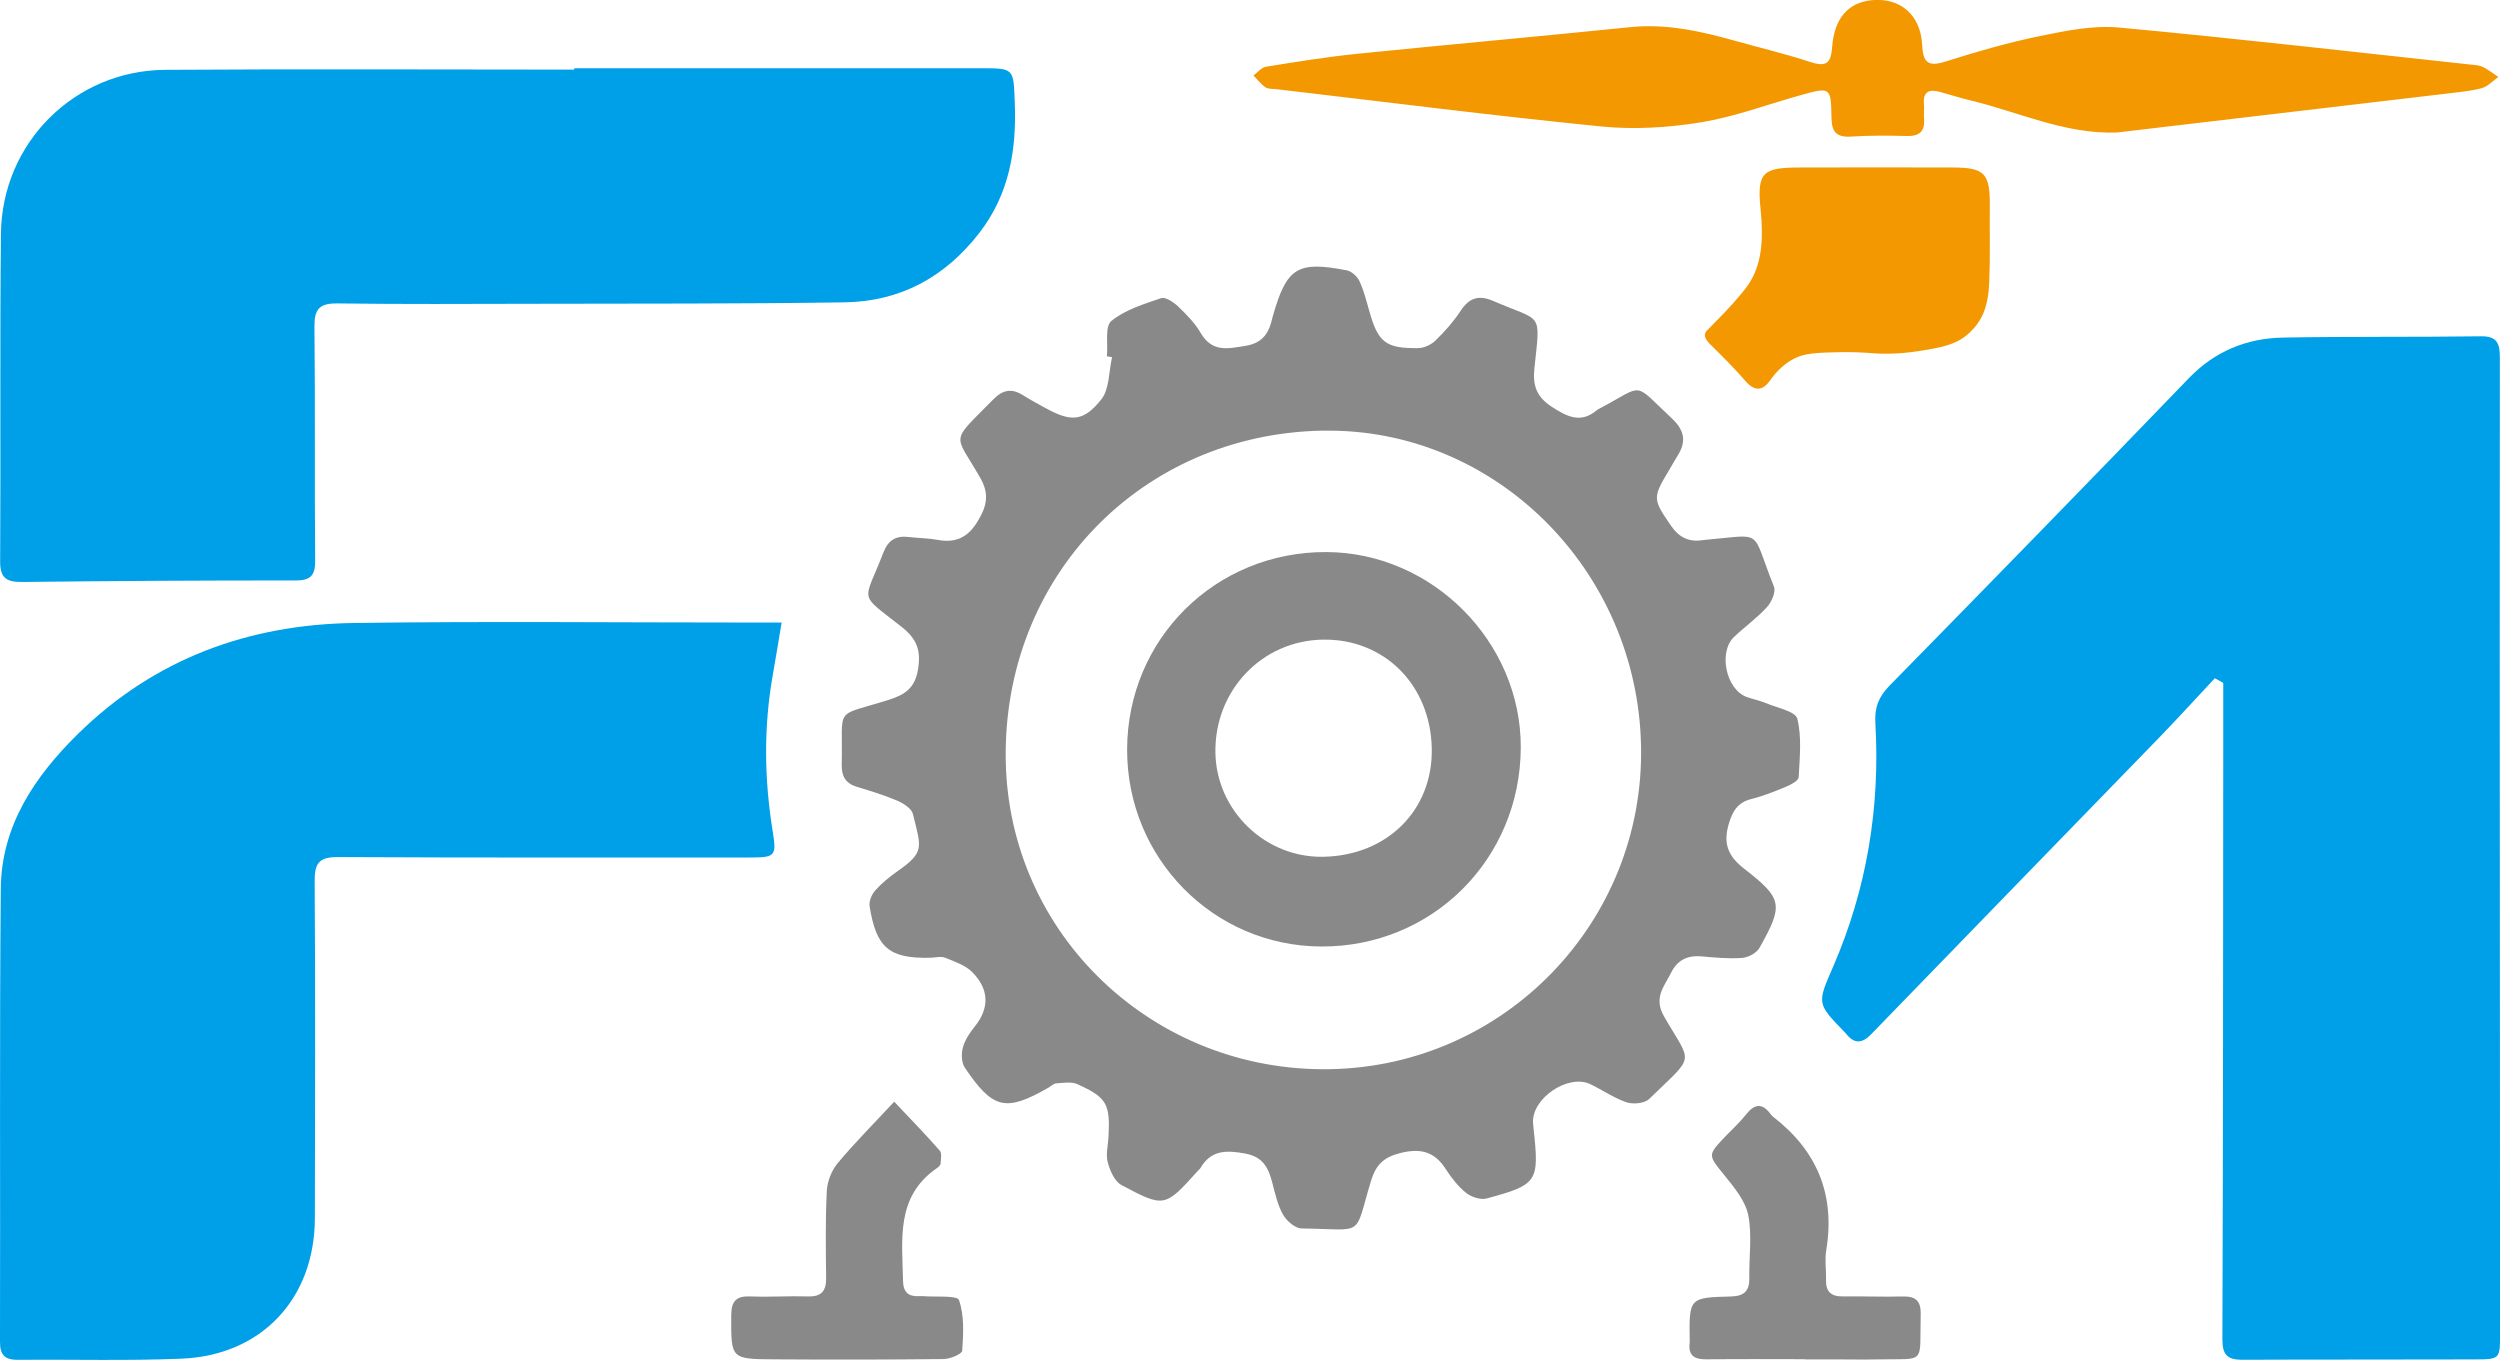 <?xml version="1.0" encoding="UTF-8"?>
<svg id="_图层_1" data-name="图层 1" xmlns="http://www.w3.org/2000/svg" viewBox="0 0 346.88 188.69">
  <defs>
    <style>
      .cls-1 {
        fill: #898989;
      }

      .cls-2 {
        fill: #00a0e9;
      }

      .cls-3 {
        fill: #f39800;
      }
    </style>
  </defs>
  <path class="cls-2" d="m307.31,94.11c-2.54,2.71-5.04,5.46-7.62,8.13-13.34,13.75-26.71,27.47-40.04,41.24-1.34,1.39-2.42,1.36-3.56-.12-.05-.07-.12-.12-.18-.18-3.85-3.98-3.78-3.95-1.56-9.05,4.68-10.79,6.54-22.11,5.86-33.82-.13-2.18.48-3.66,1.99-5.2,13.89-14.16,27.74-28.35,41.5-42.63,3.63-3.76,8.01-5.54,13.06-5.64,9.16-.17,18.32-.05,27.48-.18,2.34-.03,2.62,1.11,2.62,3.02-.03,26.36-.02,52.72,0,79.08,0,18.74.02,37.48.03,56.23,0,3.56.01,3.62-3.45,3.63-10.78.04-21.56,0-32.34.05-2.04,0-2.75-.68-2.74-2.86.1-27.13.1-54.26.12-81.39,0-3.22,0-6.44,0-9.67-.39-.21-.77-.42-1.16-.64Z"/>
  <path class="cls-1" d="m153.59,49.41c.16-1.68-.31-4.12.61-4.87,1.9-1.56,4.5-2.35,6.91-3.17.6-.2,1.72.55,2.34,1.14,1.17,1.12,2.35,2.31,3.16,3.7,1.59,2.72,3.77,2.17,6.24,1.77,2.45-.4,3.26-1.89,3.71-3.94.02-.08.05-.16.07-.25,1.91-6.67,3.39-7.61,10.24-6.28.67.13,1.46.85,1.76,1.5.61,1.31.96,2.74,1.36,4.14,1.22,4.35,2.26,5.21,6.8,5.15.83-.01,1.82-.49,2.42-1.08,1.28-1.25,2.49-2.62,3.47-4.11,1.2-1.83,2.55-2.21,4.54-1.34,6.81,2.97,6.54,1.27,5.68,9.35-.26,2.45.36,4,2.44,5.34,2.1,1.36,4,2.34,6.23.45.13-.11.29-.18.44-.26,6.27-3.32,4.45-3.76,9.97,1.41,1.74,1.63,2.05,3.2.79,5.17-.41.65-.77,1.33-1.17,1.99-2.34,3.87-2.27,4.05.27,7.74,1.11,1.62,2.47,2.27,4.35,1.99.17-.03.34-.05.51-.06,8.18-.69,6.14-1.65,9.41,6.51.29.72-.33,2.14-.96,2.83-1.37,1.51-3.07,2.72-4.56,4.13-2.24,2.12-1.13,7.32,1.75,8.35.89.32,1.82.5,2.69.86,1.53.65,4.07,1.13,4.32,2.15.64,2.57.33,5.4.19,8.12-.02.47-1.03,1.02-1.69,1.29-1.58.66-3.18,1.31-4.83,1.72-1.94.48-2.65,1.67-3.19,3.51-.8,2.72-.06,4.46,2.14,6.17,5.37,4.17,5.49,5.02,2.13,10.99-.4.71-1.54,1.33-2.39,1.39-1.86.14-3.76-.04-5.63-.21-1.94-.18-3.36.5-4.22,2.23-.94,1.9-2.5,3.48-1.01,6.08,3.92,6.83,4.45,5.14-2.06,11.48-.63.61-2.21.76-3.12.46-1.76-.59-3.34-1.71-5.04-2.52-3.07-1.47-8.13,1.96-7.95,5.35.02.34.06.68.1,1.02.76,7.17.53,7.58-6.54,9.49-.84.23-2.13-.21-2.85-.78-1.11-.89-2.04-2.09-2.82-3.3-1.57-2.44-3.49-2.93-6.32-2.22-2.34.59-3.38,1.65-4.06,3.89-2.41,7.94-.68,6.68-9.61,6.57-.89-.01-2.07-1.02-2.57-1.89-.75-1.3-1.09-2.87-1.48-4.36-.54-2.08-1.23-3.68-3.81-4.15-2.62-.48-4.73-.49-6.2,2.04-.08.14-.24.24-.35.37-4.56,5.07-4.63,5.15-10.6,1.96-.95-.51-1.59-1.99-1.9-3.15-.29-1.1.05-2.37.11-3.57.24-4.53-.23-5.42-4.32-7.27-.83-.38-1.95-.17-2.93-.11-.38.02-.74.4-1.11.61-5.91,3.38-7.69,2.99-11.59-2.81-.46-.69-.49-1.92-.26-2.77.28-1.04.94-2.03,1.63-2.89,2.14-2.64,1.97-5.24-.3-7.55-.96-.98-2.45-1.48-3.78-2.02-.58-.24-1.35-.02-2.04,0-5.72.13-7.52-1.35-8.45-7.15-.11-.69.3-1.65.79-2.2.9-1.01,1.99-1.89,3.1-2.67,3.82-2.68,3.25-3.27,2.12-7.93-.18-.76-1.33-1.48-2.18-1.85-1.8-.77-3.7-1.34-5.58-1.91-1.57-.47-2.15-1.47-2.12-3.06.2-8.34-1.25-6.56,6.5-9.01,2.25-.71,3.65-1.61,4.08-4.19.44-2.6-.1-4.22-2.22-5.9-6.16-4.88-5.34-3.18-2.58-10.35.68-1.76,1.76-2.37,3.52-2.16,1.36.16,2.74.16,4.08.41,2.4.43,4.08-.33,5.39-2.44,1.27-2.04,1.82-3.77.48-6.13-3.66-6.41-4.32-4.72,1.79-10.94,1.29-1.31,2.53-1.57,4.08-.59,1.01.64,2.07,1.2,3.12,1.78,3.55,1.95,5.27,1.96,7.77-1.17,1.15-1.43,1.04-3.88,1.5-5.87-.26-.05-.51-.09-.77-.14Zm29.98,10.34c-25.3.45-44.47,20.39-44.02,45.79.43,24.17,20.52,43.27,45.03,42.81,24.26-.45,43.56-20.48,43.12-44.75-.44-24.53-20.31-44.27-44.13-43.84Z"/>
  <path class="cls-2" d="m108.45,86.39c-.46,2.75-.84,5.09-1.25,7.42-1.25,7.15-1.15,14.3,0,21.45.57,3.57.42,3.72-3.3,3.72-19,0-37.99.04-56.99-.06-2.67-.01-3.27.85-3.25,3.39.11,15.57.06,31.14.03,46.71-.02,11.15-7.37,19.05-18.53,19.5-7.52.31-15.06.09-22.59.16-1.81.02-2.58-.56-2.57-2.51.06-20.96-.08-41.92.11-62.88.08-8.74,4.72-15.57,10.72-21.47,10.61-10.42,23.66-15.18,38.32-15.38,18.48-.25,36.96-.06,55.45-.06,1.17,0,2.34,0,3.85,0Z"/>
  <path class="cls-2" d="m79.67,9.47c18.74,0,37.49.01,56.23,0,4.85,0,4.71-.04,4.9,4.71.26,6.6-.73,12.72-4.92,18.14-4.78,6.17-11,9.52-18.71,9.63-14.46.22-28.93.16-43.4.2-8.99.02-17.98.07-26.96-.05-2.47-.03-3.21.77-3.18,3.24.12,10.78,0,21.57.1,32.35.02,2.07-.52,2.85-2.71,2.85-12.67-.01-25.33.07-38,.21-2.15.02-3.02-.58-3-2.89.1-15.15-.05-30.3.11-45.44.14-12.6,10.21-22.65,22.8-22.73,18.91-.13,37.83-.03,56.74-.03,0-.06,0-.12,0-.18Z"/>
  <path class="cls-3" d="m293.68,18.39c-7.21.24-13.61-2.87-20.32-4.47-1.41-.34-2.8-.78-4.2-1.17-1.48-.41-2.36-.04-2.21,1.7.06.68-.04,1.37.02,2.05.13,1.79-.7,2.42-2.44,2.37-2.56-.07-5.14-.08-7.7.08-2.03.13-2.68-.66-2.71-2.63-.06-4.27-.15-4.27-4.3-3.11-4.61,1.29-9.16,3.01-13.86,3.77-4.5.73-9.21,1.02-13.74.57-15.07-1.5-30.09-3.42-45.14-5.18-.51-.06-1.12,0-1.5-.26-.63-.43-1.11-1.08-1.66-1.64.57-.42,1.11-1.11,1.73-1.21,4.22-.68,8.45-1.37,12.7-1.8,12.6-1.28,25.21-2.4,37.8-3.69,5.07-.52,9.87.56,14.66,1.91,3.46.97,6.97,1.8,10.37,2.92,2.15.71,2.87.24,3.03-2.04.3-4.09,2.28-6.24,5.56-6.54,3.87-.35,6.71,2.01,6.93,6.18.13,2.5.82,3.11,3.27,2.33,4.32-1.37,8.69-2.63,13.13-3.54,3.57-.73,7.32-1.5,10.88-1.17,16.27,1.5,32.5,3.38,48.75,5.13.59.06,1.24.09,1.76.34.77.37,1.45.92,2.16,1.39-.76.54-1.46,1.32-2.3,1.55-1.56.42-3.2.55-4.81.75-15.29,1.81-30.58,3.61-45.87,5.41Z"/>
  <path class="cls-3" d="m259.09,48.95c-.84-.05-2.09-.11-3.6-.09-3.53.05-5.23.19-6.58.91-1.23.65-2.32,1.62-3.28,2.98-1.08,1.53-2.18,1.59-3.47.09-1.5-1.74-3.15-3.37-4.79-4.99-.37-.36-.91-.93-.8-1.53.06-.28.24-.43.97-1.17.32-.32.62-.66.95-.97.75-.72,3.15-3.29,4.12-4.73,1.84-2.72,2.11-6.19,1.67-10.45-.53-5.18.36-5.75,5.54-5.76,7.01-.02,14.02-.02,21.03,0,4.55,0,5.29.79,5.24,5.44-.03,3.5.07,7.01-.08,10.51-.15,3.53-1.05,5.38-2.74,6.98-1.81,1.72-4.08,2.08-7.23,2.57-2.88.45-5.31.37-6.96.22Z"/>
  <path class="cls-1" d="m124.08,152.87c2.3,2.44,4.37,4.56,6.32,6.79.31.36.14,1.18.11,1.78-.01.21-.26.46-.46.6-5.81,3.97-4.86,9.96-4.75,15.72.03,1.54.76,2.17,2.23,2.08.17,0,.34-.01.51,0,1.75.15,4.77-.14,5.02.55.76,2.14.61,4.67.45,7.02-.03.46-1.67,1.15-2.57,1.16-7.86.09-15.73.09-23.6.04-5.97-.04-5.9-.09-5.88-6.05,0-2,.65-2.76,2.66-2.68,2.65.11,5.3-.08,7.95,0,1.91.06,2.58-.74,2.56-2.58-.05-4.02-.11-8.04.09-12.05.07-1.32.66-2.84,1.51-3.86,2.39-2.86,5.04-5.51,7.84-8.53Z"/>
  <path class="cls-1" d="m250.43,188.59c-4.53,0-9.06-.04-13.59.02-1.7.03-2.64-.48-2.39-2.33.01-.08,0-.17,0-.26-.09-5.92-.09-5.99,5.71-6.13,1.91-.05,2.59-.8,2.56-2.61-.05-2.9.41-5.89-.15-8.69-.4-1.98-1.95-3.84-3.29-5.5-2.3-2.85-2.4-2.77.16-5.45.94-.99,1.97-1.91,2.81-2.98,1.18-1.5,2.25-1.68,3.43-.07.1.14.22.27.35.37,6.13,4.73,8.64,10.86,7.36,18.55-.22,1.33.02,2.73-.02,4.1-.05,1.65.74,2.29,2.34,2.27,2.73-.04,5.47.08,8.2.01,1.81-.05,2.64.5,2.59,2.48-.17,7.13.86,6.1-6.07,6.25-1.71.04-3.42,0-5.13,0-1.62,0-3.25,0-4.87,0,0,0,0-.01,0-.02Z"/>
  <path class="cls-1" d="m156.39,103.99c.04-15.35,12.26-27.46,27.66-27.39,14.68.06,27.01,12.46,26.96,27.11-.05,15.52-12.3,27.72-27.75,27.62-14.93-.09-26.9-12.27-26.87-27.34Zm42.27-.16c-.18-8.8-6.59-15.21-15.09-15.08-8.48.13-15.06,7.05-14.93,15.67.12,8.05,6.92,14.62,14.97,14.46,8.9-.17,15.23-6.5,15.05-15.06Z"/>
</svg>